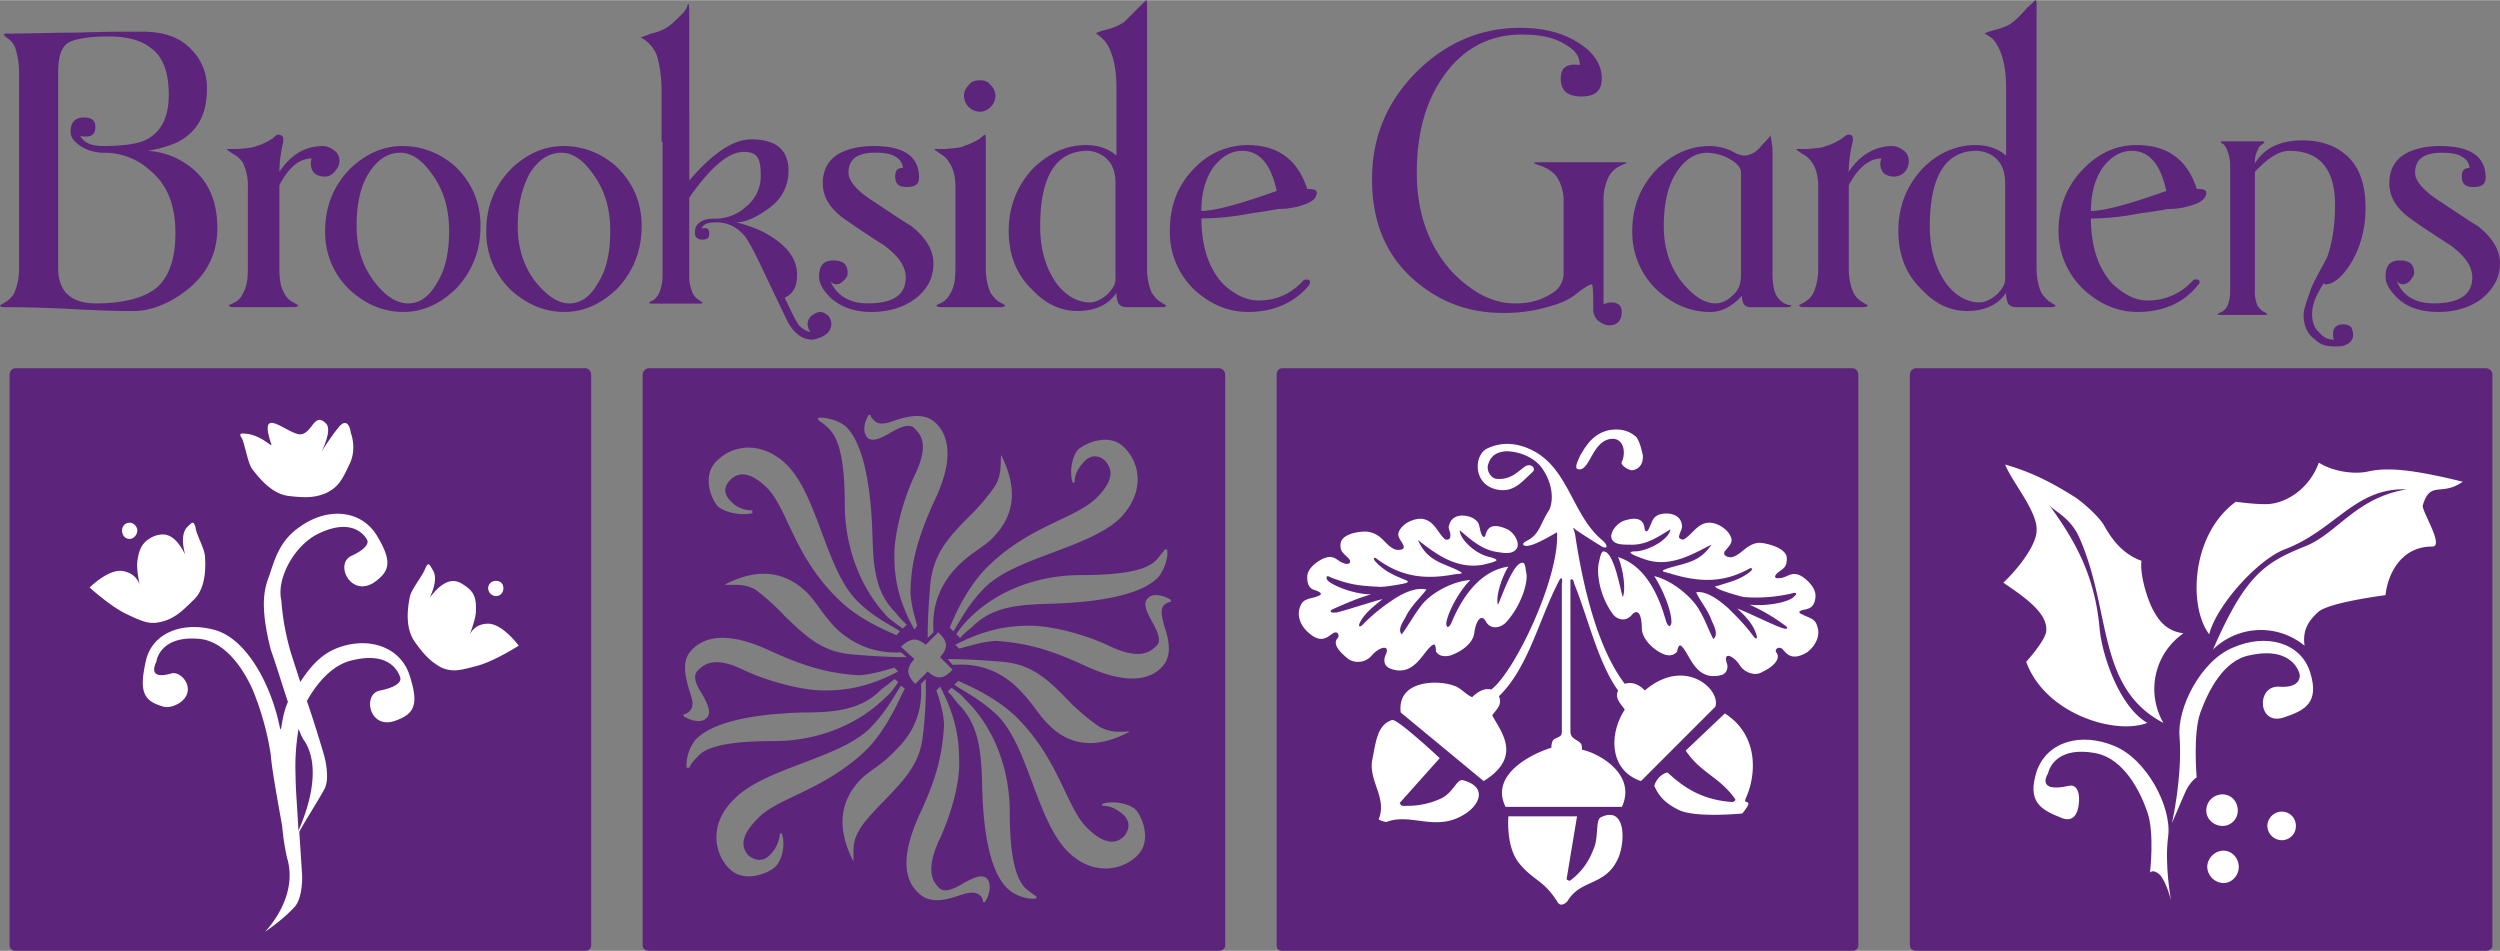 <svg xmlns="http://www.w3.org/2000/svg" width="2500" height="951" viewBox="0 0 43.937 16.707"><rect x="0" y="0" width="43.937" height="16.707" fill="#808080" stroke="none"/><path d="M33.682 6.468h10.004c.067 0 .117.05.117.117v10.021c0 .066-.05.101-.117.101H33.682c-.067 0-.117-.034-.117-.101V6.585a.113.113 0 0 1 .117-.117zM22.538 6.468h10.021c.051 0 .101.05.101.117v10.021c0 .066-.05.101-.101.101H22.538c-.067 0-.101-.034-.101-.101V6.585c.001-.066.034-.117.101-.117zM11.411 6.468h10.004c.067 0 .118.05.118.117v10.021c0 .066-.05.101-.118.101H11.411c-.067 0-.117-.034-.117-.101V6.585c0-.066.05-.117.117-.117zm5.463 4.742c.101-.118.185-.167.218-.201.369-.369.854-.385 1.374-.402 1.173-.034 1.676-.251 1.877-.453.117-.118.201-.385.167-.502h-.033c-.034.033-.067.083-.151.184-.134.134-.402.268-1.341.268-.653 0-1.424.218-1.977.788a1.447 1.447 0 0 0-.201.251l.067.067zm-.017.185c.084-.017.436-.134.653-.134.469.033.872.117 1.559.436.653.302 1.089.285 1.341.034.167-.167.167-.402.05-.737-.05-.201-.067-.285 0-.369.034-.017.067-.05.118-.05v-.035c-.101-.067-.302-.134-.402-.033-.084.083-.05.201.083.436.151.268.118.352.067.402-.101.101-.285.268-.838 0-.386-.185-.989-.352-1.391-.352-.386 0-.788.067-1.307.335l.067.067zm-.117.285c.134 0 .67-.067 1.156.419.268.268.335.436.52.62.469.486 1.005.368 1.441.134-.151 0-.318.034-.536-.084a3.66 3.66 0 0 1-.537-.452c-.368-.386-.653-.637-1.139-.687-.57-.05-.888-.05-.989-.05l.084.1zm.017-.587c.117-.184.251-.469.553-.771.537-.536 1.827-.687 2.38-1.223.419-.436.369-.938.067-1.24-.268-.268-.687-.067-.804.034-.101.101-.168.385-.101.586h.033c0-.134.051-.251.185-.385s.285-.067.352 0c.1.117.201.302-.151.653-.369.369-1.19.486-1.927 1.224-.385.385-.603.938-.653 1.056l.066.066zm-.821-.117a1.828 1.828 0 0 1-.201-.218c-.369-.368-.386-.854-.402-1.357-.034-1.173-.251-1.692-.453-1.894-.117-.117-.369-.184-.502-.167v.033c.034.033.101.067.184.151.134.134.285.402.285 1.34 0 .654.218 1.425.771 1.994.084.067.151.117.251.185l.067-.067zm.184.017c-.017-.067-.134-.419-.117-.654.017-.469.117-.871.419-1.542.318-.653.285-1.106.033-1.357-.167-.167-.402-.167-.737-.05-.184.067-.285.067-.352 0-.034-.033-.067-.067-.067-.101h-.033c-.05.084-.134.285-.017.402.067.067.201.034.419-.101.268-.151.352-.117.402-.067.117.117.268.285 0 .838-.184.385-.352.989-.352 1.391s.067.804.352 1.307l.05-.066zm.285.117c0-.134-.067-.654.419-1.156.268-.268.436-.318.62-.502.486-.486.369-1.022.151-1.458-.017.151.017.318-.101.536a3.67 3.67 0 0 1-.452.536c-.386.386-.62.653-.688 1.156-.05.553-.05.871-.05.989l.101-.101zm-.587-.017c-.167-.117-.452-.234-.754-.536-.553-.553-.687-1.843-1.24-2.396-.436-.419-.938-.352-1.223-.067-.285.268-.083.704.017.804.118.101.386.167.604.118v-.051a.497.497 0 0 1-.385-.167c-.151-.151-.084-.285 0-.369.101-.101.301-.201.653.151.352.369.469 1.19 1.223 1.927.369.385.938.603 1.039.653l.066-.067zm-.1.838a2.546 2.546 0 0 1-.234.185c-.352.369-.854.402-1.357.402-1.173.033-1.676.251-1.894.469a.727.727 0 0 0-.167.503h.05c.017-.05.05-.101.15-.201.118-.134.402-.268 1.341-.268.653 0 1.408-.218 1.978-.788.083-.067.134-.15.201-.251l-.068-.051zm0-.201c-.067.017-.419.134-.637.134-.469-.034-.871-.118-1.559-.436-.653-.301-1.089-.285-1.357-.017-.167.167-.151.385-.05.72.067.201.083.285 0 .369-.017.017-.067.05-.101.05v.034c.101.067.302.134.402.034.083-.084.05-.201-.084-.436-.167-.252-.117-.353-.067-.402.101-.101.285-.269.821 0 .402.185.989.352 1.408.352.385 0 .788-.067 1.291-.335l-.067-.067zm.117-.268c-.117 0-.653.05-1.156-.436-.251-.269-.318-.436-.502-.62-.486-.47-1.022-.352-1.441-.134.134.017.318-.034.536.084.117.083.352.285.52.469.385.368.653.62 1.156.67.569.051.888.051.988.051l-.101-.084zm0 .586c-.117.167-.251.453-.553.754-.553.537-1.843.687-2.379 1.24-.436.418-.369.938-.084 1.223.268.268.704.067.804-.033.118-.101.185-.386.118-.587h-.034a.592.592 0 0 1-.185.386c-.134.134-.285.067-.368 0-.101-.117-.185-.302.167-.654.352-.369 1.173-.486 1.927-1.223.369-.386.586-.938.654-1.056l-.067-.05zm.821.101c.101.101.151.184.185.218.368.369.402.854.419 1.374.017 1.173.234 1.676.452 1.876.117.118.369.201.503.168v-.033c-.05-.034-.101-.067-.201-.151-.117-.134-.268-.402-.268-1.34 0-.654-.218-1.424-.788-1.977-.067-.084-.151-.134-.234-.201l-.068.066zm-.201-.017c.034.084.151.436.134.654-.034.469-.118.872-.436 1.542-.301.67-.285 1.106-.017 1.357.168.167.386.167.721.05.201-.067.285-.067.369 0a.15.15 0 0 1 .05.117h.033c.067-.1.134-.301.034-.419-.083-.067-.201-.034-.436.101-.251.151-.352.118-.402.067-.101-.101-.251-.285 0-.838.185-.385.369-.988.352-1.391 0-.402-.067-.805-.335-1.307l-.067.067zm-.268-.117c0 .134.067.67-.436 1.156-.251.269-.419.335-.604.503-.486.486-.369 1.022-.151 1.458.017-.151-.033-.318.101-.536.067-.135.269-.353.453-.537.369-.385.62-.654.67-1.139.067-.57.05-.889.05-.989l-.083.084zm.586.016c.168.118.453.252.754.536.553.553.687 1.844 1.24 2.396.419.419.938.352 1.224.067.268-.269.067-.704-.034-.805s-.385-.167-.586-.101v.034c.134 0 .251.05.385.167.134.151.067.285 0 .369-.101.101-.302.201-.654-.151-.368-.369-.486-1.189-1.223-1.927-.386-.386-.938-.604-1.039-.653l-.067.068zm-.251-.485c.15-.168.134-.285-.034-.436l-.218.218c-.167-.134-.268-.117-.436.034l.235.218c-.151.167-.134.285.017.436l.218-.218c.167.151.285.134.436-.033l-.218-.219zM4.91 3.251v1.458c0 .185.017.319.083.436a.326.326 0 0 0 .168.167c.05.034.083.05.083.05 0 .017-.034.033-.083.033H4.105c-.051 0-.084-.017-.084-.033l.101-.05a.305.305 0 0 0 .151-.167c.067-.118.083-.252.083-.437V3.284a.93.93 0 0 0-.083-.419.44.44 0 0 0-.185-.167c-.067-.05-.1-.067-.1-.083h.201c.151-.018.251-.018.318-.052.118-.033.201-.083.285-.133a.384.384 0 0 1 .083-.067c.084 0 .117.034.101.134-.05.218-.066.385-.066.519.201-.301.453-.453.771-.453a.35.35 0 0 1 .201.084c.05.034.084.101.084.185 0 .067-.034.117-.084.184-.051.05-.101.084-.168.084-.167 0-.251-.084-.251-.235 0-.033 0-.05.017-.083-.218 0-.403.151-.57.469zM16.405 4.625c0 .251-.1.452-.318.62-.201.15-.452.234-.771.234-.301 0-.536-.084-.72-.251-.134-.134-.201-.251-.201-.369 0-.201.084-.285.251-.285s.251.067.251.218c0 .05-.017.083-.067.134-.051.05-.084.067-.134.067-.034 0-.067-.017-.101-.05.117.251.335.385.653.385.453 0 .67-.151.67-.453 0-.201-.134-.385-.385-.569a17.914 17.914 0 0 1-.704-.469c-.251-.185-.369-.385-.369-.62 0-.218.084-.402.285-.52.151-.083.352-.134.62-.134.52 0 .787.185.787.553 0 .118-.067.167-.218.167-.134 0-.201-.05-.201-.184 0-.101.033-.151.134-.151 0-.084-.05-.151-.134-.201-.084-.05-.201-.067-.352-.067-.318 0-.469.117-.469.352 0 .134.134.301.385.469.235.151.469.318.721.47.253.201.387.42.387.654zM28.286 5.714c-.083 0-.134-.033-.201-.083a.267.267 0 0 1-.084-.184c0-.302 0-.453-.034-.453-.017 0-.083.034-.201.117a1.156 1.156 0 0 1-.469.251 2.744 2.744 0 0 1-.888.134c-.587 0-1.09-.184-1.525-.553-.52-.436-.771-1.039-.771-1.793s.268-1.391.821-1.927c.502-.486 1.105-.737 1.776-.737.419 0 .754.084 1.039.268.268.168.402.386.402.62 0 .218-.117.318-.352.318-.251 0-.369-.101-.369-.318 0-.185.101-.268.335-.234 0-.151-.083-.269-.268-.369-.185-.117-.436-.167-.754-.167-.553 0-1.006.234-1.341.687-.335.453-.502 1.022-.502 1.743 0 .72.218 1.307.637 1.759.352.352.704.536 1.089.536.251 0 .436-.05.603-.151.167-.083.251-.218.251-.385V3.536a.765.765 0 0 0-.134-.453.655.655 0 0 0-.252-.167 1.073 1.073 0 0 1-.134-.05c0-.017.017-.017.067-.017h1.475c.05 0 .083 0 .083.017 0 0-.05.017-.118.05a.457.457 0 0 0-.184.167.91.91 0 0 0-.101.453v1.81a.31.31 0 0 1 .134-.034c.117 0 .185.05.185.167.003.151-.081.235-.215.235zM32.492 3.251v1.458c0 .185.034.319.083.436a.404.404 0 0 0 .168.167c.05.034.084.05.084.05 0 .017-.034.033-.084.033h-1.039c-.067 0-.084-.017-.084-.033 0 0 .017-.017.084-.05a.405.405 0 0 0 .167-.167c.05-.117.084-.251.084-.436V3.284c0-.184-.034-.318-.101-.419a.443.443 0 0 0-.184-.167c-.067-.05-.101-.067-.101-.083h.218c.134-.017.234-.017.302-.051.117-.033.201-.083.285-.134.067-.05.083-.067.1-.067.084 0 .101.034.084.134a2.32 2.32 0 0 0-.067.519c.201-.301.469-.453.771-.453a.35.35 0 0 1 .201.084c.05.034.083.101.083.185a.28.28 0 0 1-.067.184.265.265 0 0 1-.183.084c-.167 0-.251-.084-.251-.235 0-.033.017-.05.017-.083-.202 0-.403.151-.57.469zM43.937 4.625c0 .251-.117.452-.318.62-.201.15-.452.234-.771.234-.302 0-.553-.084-.721-.251-.134-.134-.201-.251-.201-.369 0-.201.084-.285.251-.285s.251.067.251.218c0 .05-.033.083-.067.134-.05.05-.083.067-.134.067-.033 0-.067-.017-.101-.05.101.251.318.385.653.385.436 0 .671-.151.671-.453 0-.201-.134-.385-.386-.569-.234-.151-.469-.302-.704-.469-.251-.185-.368-.385-.368-.62 0-.218.083-.402.285-.52.151-.083.352-.134.603-.134.536 0 .805.185.805.553 0 .118-.067.167-.218.167-.134 0-.201-.05-.201-.184.001-.099.034-.15.134-.15 0-.084-.05-.151-.134-.201s-.201-.067-.352-.067c-.318 0-.469.117-.469.352 0 .134.134.301.386.469.234.151.469.318.72.47.252.2.386.419.386.653zM3.82 4.005c0 .469-.201.854-.604 1.14-.3.217-.602.318-.87.318-.402 0-.754-.017-1.072-.034a23.077 23.077 0 0 0-1.19-.034C.017 5.396 0 5.379 0 5.362c0 0 .033-.017.083-.05a.407.407 0 0 0 .168-.167c.05-.117.084-.251.084-.436V1.273c0-.185-.034-.335-.067-.436A.359.359 0 0 0 .134.67C.084.637.067.604.067.604c0-.017.017-.017.067-.017C.52.587.939.57 1.374.57 1.81.553 2.195.553 2.497.553c.352 0 .637.084.838.285a.95.95 0 0 1 .302.721c0 .452-.167.754-.52.938a2.132 2.132 0 0 1-.52.15c.235.017.436.084.603.185.403.234.62.62.62 1.173zm-.737.084c0-.469-.134-.838-.436-1.089a1.189 1.189 0 0 0-.837-.319.77.77 0 0 1-.369-.101c-.134-.083-.201-.167-.201-.268 0-.167.084-.251.235-.251.134 0 .201.05.201.167s-.051.168-.168.168c-.033 0-.067 0-.101-.017.068.135.218.184.403.184.335 0 .586-.033.737-.1.285-.134.419-.402.419-.804 0-.386-.101-.67-.318-.821C2.48.704 2.229.637 1.91.637c-.369 0-.62.05-.721.117-.117.084-.167.251-.167.52v3.435c0 .419.235.62.67.62.486 0 .854-.101 1.072-.285.218-.201.319-.52.319-.955z" fill="#5c257b"/><path d="M8.445 3.972c0 .436-.151.804-.436 1.105-.284.269-.586.402-.921.402-.352 0-.653-.134-.921-.369a1.39 1.39 0 0 1-.453-1.055c0-.436.151-.804.453-1.106.268-.251.57-.386.905-.386s.653.118.922.352c.3.286.451.638.451 1.057zm-.552.083c0-.402-.101-.737-.318-1.022-.169-.235-.353-.352-.537-.352-.218 0-.402.117-.553.352-.151.235-.218.553-.218.939 0 .402.118.737.335 1.005.184.235.385.352.57.352.201 0 .369-.117.503-.352.15-.235.218-.537.218-.922zM11.277 3.972c0 .436-.151.804-.436 1.105-.285.269-.587.402-.922.402-.352 0-.653-.134-.922-.369a1.396 1.396 0 0 1-.451-1.055c0-.436.151-.804.452-1.106.269-.251.57-.386.905-.386s.653.118.921.352c.302.286.453.638.453 1.057zm-.552.083c0-.402-.101-.737-.319-1.022-.167-.235-.352-.352-.536-.352-.218 0-.402.117-.553.352-.134.235-.218.553-.218.939 0 .402.118.737.335 1.005.201.235.385.352.57.352.201 0 .369-.117.502-.352.151-.235.219-.537.219-.922zM17.494 1.676c0 .083-.033.15-.084.201a.268.268 0 0 1-.184.083.281.281 0 0 1-.201-.083.28.28 0 0 1-.083-.201c0-.067.033-.134.083-.185.05-.067.117-.083.201-.083.067 0 .134.017.184.083a.267.267 0 0 1 .084.185zm.168 3.686c0 .017-.017.033-.067.033h-1.056c-.05 0-.084-.017-.084-.033l.101-.05a.383.383 0 0 0 .151-.167c.067-.117.084-.251.084-.436V3.284c0-.184-.034-.318-.101-.419a.407.407 0 0 0-.167-.167c-.067-.05-.101-.067-.101-.083h.201c.134-.017.251-.017.318-.051a1.41 1.41 0 0 0 .285-.134.384.384 0 0 1 .083-.067c.017 0 .017.067.017.218v2.128c0 .185.034.319.083.436.051.067.101.134.168.167.068.034.085.05.085.05zM20.494 5.362c0 .017-.017.033-.067.033h-.62c-.067 0-.117-.017-.151-.067a.446.446 0 0 1-.034-.184c-.15.218-.385.318-.687.318-.285 0-.553-.117-.788-.369-.285-.268-.419-.62-.419-1.039 0-.436.151-.804.436-1.106.285-.268.586-.402.921-.402.218 0 .402.067.536.185v-1.19c0-.268-.033-.469-.101-.637a.593.593 0 0 0-.167-.251c-.067-.05-.1-.083-.1-.067 0 0 .05-.034.184-.067a.967.967 0 0 0 .318-.134L20.142 0c.017 0 .017.067.017.218v4.491c0 .185.034.319.084.436.05.067.101.134.168.167.049.034.083.05.083.05zm-.889-.452V3.217c0-.218-.067-.369-.201-.469a.536.536 0 0 0-.285-.101c-.553 0-.838.436-.838 1.324 0 .419.101.737.285 1.005.168.218.369.335.587.335.101 0 .201-.05.301-.134.101-.1.151-.183.151-.267zM23.007 5.01c-.268.318-.637.469-1.073.469-.352 0-.653-.134-.921-.369a1.394 1.394 0 0 1-.453-1.056c0-.436.134-.804.436-1.106a1.29 1.29 0 0 1 .922-.402c.536 0 .888.251 1.056.771.117 0 .168.017.168.067 0 .084-.067.151-.201.201-.134.05-.285.084-.486.084.017 0-.15.033-.502.083a4.633 4.633 0 0 1-.838.084c0 .502.134.888.385 1.156.201.184.402.285.62.285.318 0 .57-.117.788-.352.015-.015.032-.015.066-.015s.05.017.05.05c0 .017-.017.034-.017.05zm-.569-1.658c-.101-.469-.302-.704-.604-.704-.201 0-.368.101-.52.302-.134.201-.201.452-.201.754.235-.001.671-.118 1.325-.352zM30.598 4.826V3.033c0-.101-.083-.185-.251-.269a.894.894 0 0 0-.335-.083c-.218 0-.402.117-.553.352-.151.234-.218.553-.218.938 0 .402.117.737.335 1.005.201.235.385.352.569.352.117 0 .218-.05.318-.151.101-.083.135-.217.135-.351zm.553-2.229v2.179c0 .184.017.335.083.436.034.05.083.101.167.134a.294.294 0 0 0 .084.017c0 .017-.033.033-.084.033h-.637c-.101 0-.15-.067-.15-.201-.168.184-.353.285-.553.285-.352 0-.654-.134-.921-.369a1.394 1.394 0 0 1-.453-1.056c0-.436.151-.804.453-1.106.268-.251.569-.386.904-.386.134 0 .269.034.386.084a.51.51 0 0 0 .218.084c.101 0 .218-.05.318-.185.117-.117.168-.184.151-.184l.034.235zM36.128 5.362c0 .017-.033.033-.084.033h-.603c-.067 0-.117-.017-.151-.067a.449.449 0 0 1-.033-.184c-.151.218-.386.318-.688.318-.285 0-.553-.117-.787-.369-.285-.268-.419-.62-.419-1.039 0-.436.15-.804.436-1.106.268-.268.586-.402.922-.402.218 0 .402.067.536.185v-1.19c0-.268-.034-.469-.101-.637-.051-.117-.101-.201-.168-.251-.083-.05-.117-.083-.117-.067 0 0 .067-.034.201-.067.134-.034.251-.084.302-.134.067-.05.15-.134.251-.251.101-.084.134-.134.151-.134.017 0 .017.067.017.218v4.491c0 .185.033.319.084.436.05.067.101.134.167.167.051.034.084.05.084.05zm-.888-.452V3.217c0-.218-.067-.369-.201-.469a.543.543 0 0 0-.302-.101c-.536 0-.821.436-.821 1.324 0 .419.101.737.285 1.005.167.218.368.335.586.335.101 0 .201-.05.302-.134.1-.1.151-.183.151-.267zM38.625 5.01c-.251.318-.62.469-1.056.469-.352 0-.654-.134-.922-.369a1.409 1.409 0 0 1-.469-1.056c0-.436.151-.804.453-1.106.268-.268.569-.402.921-.402.537 0 .888.251 1.056.771.117 0 .167.017.167.067 0 .084-.067.151-.201.201a1.31 1.31 0 0 1-.485.085c.017 0-.151.033-.52.083a4.477 4.477 0 0 1-.821.084c0 .502.134.888.386 1.156.201.184.402.285.603.285.318 0 .586-.117.804-.352.017-.017.033-.017.067-.017.033 0 .05.017.05.05 0 .018-.016.035-.033.051zm-.553-1.658c-.101-.469-.301-.704-.603-.704-.201 0-.369.101-.52.302-.134.201-.201.452-.201.754.234-.001.67-.118 1.324-.352zM41.574 3.653c0 .386-.101.721-.269.989-.15.234-.302.352-.436.352-.017 0-.017-.017-.033-.017-.101.168-.201.335-.201.536 0 .134.033.252.134.335a.3.3 0 0 0 .251.117c-.017-.033-.017-.067-.017-.101 0-.117.067-.167.185-.167a.19.19 0 0 1 .134.05.315.315 0 0 1 .034.134c0 .117-.101.184-.218.201-.268.018-.368-.033-.469-.133-.117-.084-.184-.235-.184-.419 0-.101.067-.268.134-.469.117-.268.268-.486.301-.604.083-.268.118-.553.118-.854 0-.637-.269-.955-.805-.955-.185 0-.385.134-.604.369v2.078a.66.66 0 0 0 .051.285c.033.034.067.084.117.101.033.017.05.033.05.033 0 .017-.017.017-.05.017h-.771c-.034 0-.05 0-.05-.017 0 0 .017-.017.067-.033a.291.291 0 0 0 .101-.101.674.674 0 0 0 .05-.285V2.916a.595.595 0 0 0-.05-.268.275.275 0 0 0-.067-.117c-.033-.017-.05-.033-.05-.033 0-.017.017-.017.05-.017h.67c.034 0 .05 0 .05.017l-.034.033a.166.166 0 0 0-.083.101.437.437 0 0 0-.051.234c.201-.318.52-.402.838-.402.302 0 .553.083.737.234.253.201.37.519.37.955zM12.115 1.96v1.207c.419-.486.771-.721 1.089-.721.436 0 .654.185.654.553 0 .285-.134.52-.385.687-.218.151-.386.218-.536.218.201.05.385.117.536.201.352.201.536.436.536.721 0 .201-.067.335-.218.402.117.251.201.419.251.486.05.051.117.101.201.118a.272.272 0 0 1-.05-.134c0-.05.017-.101.067-.151.051-.034.101-.067.151-.067.067 0 .1.033.15.067.034.05.05.101.05.134a.239.239 0 0 1-.083.184.537.537 0 0 1-.251.101c-.167 0-.318-.101-.436-.318l-.52-1.089c-.118-.234-.201-.402-.302-.486a.607.607 0 0 0-.453-.167c-.134 0-.218.034-.234.117.017-.017.033-.017.05-.017.067 0 .083.034.083.101s-.033.101-.117.101-.134-.034-.134-.117c0-.084.017-.134.083-.185s.167-.067.268-.067a.789.789 0 0 0 .536-.201.69.69 0 0 0 .269-.57c0-.302-.067-.402-.302-.402-.302 0-.637.352-.955.805v1.391c0 .117.033.218.067.302.034.05.067.084.117.117.034.017.05.034.05.034 0 .017-.017.017-.05.017h-.838c-.033 0-.05 0-.05-.017 0 0 .017-.017.05-.034.05-.017.084-.067.118-.117a.815.815 0 0 0 .067-.302V2.48l-.017.017v-.889c0-.268-.033-.469-.083-.637a.609.609 0 0 0-.285-.318s.067-.017.184-.067a.812.812 0 0 0 .318-.134c.067-.05.151-.134.251-.234.084-.101.067-.151.084-.151s.017.084.017.235V1.96h.002z" fill="#5c257b"/><path d="M27.548 15.835c.235-.402.687-.251.905-.788.117-.318.101-.888-.318-.687-.101.05-.033.369-.134.57a1.167 1.167 0 0 1-.335.486c-.067.05-.067.083-.134.034l.184-1.106H26.51s-.051.553.201.838c.235.285.419.285.654.654.066.134.183-.001.183-.001zM30.615 14.294c.017 0 .101-.134.101-.134.05-.117-.084-.017-.034-.134.185-.402.235-1.105-.368-1.491l-.688.653c.269.402.587.453.872.855 0 .034-.017.034-.05.05-.469-.034-.804-.201-1.14-.52-.101.017-.201.117-.234.234.084.201.218.318.419.419.284.151 1.122.068 1.122.068zM24.364 14.444c.419-.167.855.168 1.341-.117.302-.167.452-.503 0-.62-.101-.017-.167.218-.369.318a1.382 1.382 0 0 1-.603.134c-.067 0-.101.017-.134-.05l.704-.788s-.754-.704-.838-.67c-.268.084-.285.402-.352.721-.05.369.268.653.117 1.022.034.034.134.05.134.05zM27.364 9.351c.05.787-.737 2.446-1.156 2.765-.168-.05-.335.134-.335.134-.117-.05-.201-.167-.318-.201-.252-.101-1.006-.118-.938.469l1.458 1.206c.704-.436.285-.888.151-1.156.067-.1.185-.184.117-.335.52-.502.704-1.357 1.056-2.027.05-.101.067-.017.05.05v2.597c0 .084-.034.084-.134.134-.05.034-.05.134-.05.151-.335.101-1.089.469-.805 1.039h2.045c.268-.586-.436-.955-.704-1.005 0-.033.017-.101-.067-.15-.05-.034-.134-.067-.134-.168V10.19c.05-.051.067.067.067.067.234.57.419 1.391.771 1.876-.067.134.05.235.117.335-.285.436-.268 1.072.285 1.256l1.307-1.307c.101-.302-.536-.888-1.24-.285 0 0-.151-.184-.352-.117-.486-.637-.737-1.726-.871-2.614-.017-.101-.067-.167 0-.101.067.051.385.252.469.302.101.051.117-.017 0-.117-.52-.436-.586-1.257-1.223-1.575-.269-.134-.537-.151-.788-.033-.234.101-.268.62.151.72.302.067.436-.117.637-.301.083-.067-.034-.185-.151-.084-.117.084-.234.218-.469.201-.101 0-.201-.151-.151-.268.051-.151.151-.201.302-.218.235 0 .47.101.604.252.167.201.268.519.167.771-.167.251-.167.436-.402.553-.101.051-.067.101.033.084.132-.019.384-.17.501-.236zM28.872 7.993c-.017-.067-.05-.235-.117-.318-.134-.117-.285-.151-.486-.117-.268.067-.385.251-.502.452-.034.084-.117.235-.017.235.201.017.235-.52.586-.537.218 0 .234.269.168.402-.034.05.083.134.167.151.084 0 .218-.067.201-.268z" fill="#fff"/><path d="M29.358 9.3c-.201.118-.419.285-.721.269-.117 0-.251 0-.302-.084-.067-.101.067-.285.201-.335.151-.05.352-.084.369.15.017.051.05.051.083-.033.051-.101.051-.167.151-.218.117-.05.385-.05.419.167.017.083-.034.117-.051.218 0 .017.051.067.101.034.151-.101.235-.285.436-.285.151 0 .353.134.386.285.017.084-.067.15-.117.218-.051.084.084.117.134.101.168-.05.251-.234.469-.251.101 0 .502.083.486.285 0 .151-.067.168-.15.235-.067.05-.084.117.017.101.15 0 .218-.151.419-.017.117.084.234.218.218.352-.017.184-.117.201-.185.218-.101.017-.134.05-.05.083.117.067.234.067.268.218.067.184-.067.369-.184.453-.285.167-.369 0-.436-.067-.083-.05-.134.034-.1.067.1.134-.118.285-.235.335-.15.101-.335 0-.402-.101-.101-.167-.302-.268-.235-.05.034.084 0 .201-.117.218-.452.101-.536-.402-.687-.52-.05-.034-.067.101-.067.101-.067.083-.168.083-.269.033-.201-.101-.335-.268-.352-.419 0-.268-.067-.369-.167-.268-.134.167-.302.067-.352-.017-.218-.301-.285-.703-.234-.904.017-.067.033-.185.083-.185.184.017.285.653.335.804.067-.167-.017-.57-.084-.704.469.15.704.637.838 1.106.05.167.101.101.101.034 0-.201-.151-.57-.302-.805.285.067.604.318.754.536.134.201.201.419.285.57.101-.083 0-.251-.034-.335-.067-.184-.201-.335-.268-.486.185-.034.419.15.57.285.184.184.285.285.436.486.034.05.084.067.05-.033-.05-.168-.185-.318-.335-.453.15.05.62.285.771.335.134.05.134 0 .051-.051a3.21 3.21 0 0 0-.604-.352c.318.033.721-.05.788-.151.067-.05.017-.067-.034-.05a2.76 2.76 0 0 1-.854.067c-.084-.017-.436-.117-.486-.167-.033-.017-.033-.017.034-.033.201-.067.385-.101.569-.252.05-.05.017-.066-.017-.05-.452.251-.871.251-1.408.084-.117-.034-.201-.034.017-.101.285-.084.52-.101.72-.402-.335.167-.737.419-1.19.251-.285-.101-.285-.134-.117-.134.269-.034.57-.235.587-.386zM25.655 9.317c.184.151.385.352.687.385.101.017.234.034.302-.05.084-.084-.017-.285-.151-.353-.151-.066-.335-.117-.385.101-.017.051-.051.051-.084-.05-.033-.117-.017-.168-.117-.235s-.369-.117-.436.101c-.034.083.033.117.017.218 0 .034-.05.067-.101.034-.134-.134-.185-.318-.386-.352-.15-.017-.368.084-.419.235-.033.083.051.15.084.234.034.084-.101.084-.15.067-.168-.067-.218-.252-.436-.301-.083-.034-.502 0-.519.201-.017.134.05.167.134.251.05.05.05.117-.05.101-.151-.033-.184-.185-.402-.084-.135.067-.269.185-.269.318 0 .185.084.218.151.235.083.034.134.067.034.101-.117.05-.251.034-.302.167-.084.185.017.369.134.469.235.218.352.067.436.017.084-.051.118.033.084.083-.117.117.084.285.185.369a.317.317 0 0 0 .402-.05c.134-.167.352-.218.251-.017-.033.084-.033.185.084.235.436.167.586-.335.754-.419.05-.034.05.118.05.118.05.083.151.101.268.066.218-.083.369-.218.402-.368.033-.269.134-.352.201-.234.101.184.285.1.352.033.251-.269.386-.653.369-.854-.017-.067-.017-.201-.067-.201-.167-.017-.369.603-.436.737-.05-.168.101-.553.185-.67-.486.067-.805.52-.989.956-.066.167-.117.1-.101.017.034-.185.218-.536.419-.737-.301.017-.67.218-.838.419-.15.184-.251.385-.368.536-.084-.101.05-.251.084-.335.1-.185.251-.319.352-.453-.201-.05-.452.083-.62.201a3.082 3.082 0 0 0-.503.419c-.033.034-.083.051-.05-.033.083-.168.234-.285.402-.419-.151.033-.654.201-.805.234-.134.017-.134-.033-.05-.067.235-.101.419-.184.654-.251-.318 0-.704-.167-.771-.251-.034-.067 0-.084.05-.051.302.118.469.151.838.168.084.017.452-.05.503-.067.033-.017.033-.033-.017-.05-.201-.084-.369-.151-.537-.335-.033-.05-.017-.067.017-.05.419.318.838.386 1.375.285.134-.017.218 0 0-.101-.269-.117-.486-.168-.637-.503.285.218.654.52 1.139.436.285-.067.302-.083.135-.134-.27-.053-.538-.321-.538-.472zM38.792 15.232c0-.151.134-.285.285-.285.151 0 .269.134.269.285 0 .15-.118.284-.269.284a.293.293 0 0 1-.285-.284zM39.848 14.512c0-.134.117-.251.251-.251.15 0 .251.117.251.251a.247.247 0 0 1-.251.251.257.257 0 0 1-.251-.251zM38.775 14.243c0-.167.134-.285.285-.285.15 0 .268.118.268.285a.266.266 0 0 1-.268.269c-.15 0-.285-.117-.285-.269zM41.641 8.278c.335-.067.754-.033 1.642.185-.386.268-.569-.034-.704.418-.017.101.385.721.167.721-.57 0-.788.52-.821.854-.251.034-1.039.151-1.189.302-.185.168-.269.335-.234.587a1.205 1.205 0 0 0-1.609.067c.57-1.307.905-1.525 1.609-1.81.569-.218.888-.854 1.793-1.005-.905-.034-1.257.721-2.146 1.056-.469.184-1.189.972-1.323 1.491-.369-.486-.318-1.76.469-2.329 0 0 .469.066.637.033.318-.05.67-.302.821-.721.234.151.62.218.888.151zM35.793 9.317c.017-.335-.436-.854-.553-1.156.469.134.821.318 1.223.57.084.05.436.335.536.536.135.234.318.469.637.586-.034.251.117.721.218.888.117.218.268.352.52.386a1.19 1.19 0 0 0-.352 1.575c-1.189-.62-.905-1.994-1.491-3.285-.168-.352-.469-.453-.536-.57.469.637.821 1.257.905 2.195.05.52.369 1.391.838 1.659-.553.218-1.793-.151-2.128-1.073 0 0 .335-.369.352-.537.034-.318-.385-.603-.754-.854.199-.183.585-.635.585-.92z" fill="#fff"/><path d="M38.172 14.461s.184-.804.134-1.508c-.051-.503.368-1.341.938-1.575.569-.251 1.189-.101 1.357.436s-.1.67-.453.788c-.469.167-.502-.553-.101-.537.419.034.369-.218.369-.218s-.101-.502-.872-.335c-.469.084-.737.637-.872 1.006-.134.369-.066 1.14-.066 1.14s-.134.083-.218.301l-.216.502zM38.155 15.818s-.117-.62-.05-1.123c.067-.502-.369-1.357-.955-1.592-.57-.235-1.173-.083-1.357.453-.168.536.067.67.452.821.134.05.251 0 .285-.218.033-.201-.017-.385-.168-.352-.603.134-.368-.218-.368-.218s.083-.503.854-.352c.469.101.754.637.888 1.022.134.369.05 1.072.05 1.072s.05-.067.167.034c.119.118.202.453.202.453z" fill="#fff"/><path d="M.268 6.468h10.021c.05 0 .101.05.101.117v10.021c0 .066-.05.101-.101.101H.268c-.05 0-.1-.034-.1-.101V6.585c-.001-.066.05-.117.1-.117z" fill="#5c257b"/><path d="M5.044 7.172c0-.067.067-.134.134-.134.084 0 .134.067.134.134 0 .084-.05.151-.134.151-.067 0-.134-.067-.134-.151z" fill="#5c257b"/><path d="M4.943 12.786c.033-.218.067-.335.117-.453-.101-.302-.201-.637-.302-.921-.234-.922-.067-1.156 0-1.375.101-.318.218-.586.52-.787.469-.335 1.056-.302 1.34.15.285.47.235.637-.05.838-.401.252-.687-.318-.401-.468.369-.168.285-.285.285-.285s-.202-.436-.872-.101c-.402.201-.721.771-.637 1.156.017.168.033.453.167.922l.167.52c.167-.251.352-.486.67-.604.553-.201 1.106 0 1.256.503.168.52.067.67-.268.787-.453.151-.57-.485-.251-.536.402-.083.352-.218.352-.218s-.101-.486-.821-.318c-.369.067-.654.419-.821.721.167.486.302.955.302.955s.117.402 0 .604c-.101.184-.335.553-.436.737l.05.771s.017.419-.15.57c-.201.218-.503.419-.503.419s.604-.603.386-1.307a4.25 4.25 0 0 1-.084-.553c-.084-.469-.185-1.022-.201-1.257a5.005 5.005 0 0 0-.318-1.14c-.151-.335-.452-.821-.905-.888-.737-.083-.788.402-.788.402s-.185.335.268.201c.117-.033.301.118.285.302-.017.201-.285.318-.419.285-.369-.101-.436-.268-.318-.805.117-.52.687-.703 1.24-.536.536.168.972.955 1.123 1.743l.017-.034zM2.714 9.417c-.184.084-.268.185-.301.453-.017.167.05.436.05.436s-.033-.218-.285-.269c-.251-.066-.603.285-.603.285s.368.335.653.469c.285.134.402.184.604.134.218-.051.352-.168.553-.369.218-.184.234-.536.218-.771 0-.134-.151-.386-.167-.52-.034-.117-.05-.101-.151 0-.218.251.151.922.101.788-.253-.702-.47-.702-.672-.636zM5.312 7.625c.184-.051.218-.386.418-.185.118.118-.083.503-.083.503s.151-.252.318-.453c.167-.184.201.117.201.117s.117.285-.034.57c-.133.285-.2.385-.402.486-.2.084-.368.084-.653.051-.285-.034-.503-.285-.653-.486-.067-.101-.118-.402-.168-.52-.067-.101-.033-.101.117-.083.302.067.436.285.386.151-.235-.721.352-.085.553-.151zM8.144 10.272c.185.118.235.218.218.502-.017.151-.117.402-.117.402s.067-.218.335-.218c.252 0 .537.386.537.386s-.419.268-.721.352c-.318.084-.436.117-.637.034-.184-.101-.302-.218-.469-.453s-.134-.569-.084-.804c.034-.134.218-.352.269-.486.05-.117.067-.084.134.033.167.269-.302.889-.234.754.367-.636.601-.619.769-.502zM2.145 9.317c0-.067.05-.134.134-.134.067 0 .134.067.134.134 0 .083-.067.151-.134.151-.084 0-.134-.068-.134-.151zM8.579 10.339c0-.083.067-.134.134-.134.084 0 .134.05.134.134 0 .067-.05.134-.134.134a.144.144 0 0 1-.134-.134z" fill="#fff"/><path d="M5.245 12.819a4.02 4.02 0 0 0-.05.821c0 .235.034.603.05.956.134-.302.419-1.056.118-1.559-.051-.067-.084-.151-.118-.235v.017z" fill="#5c257b"/></svg>